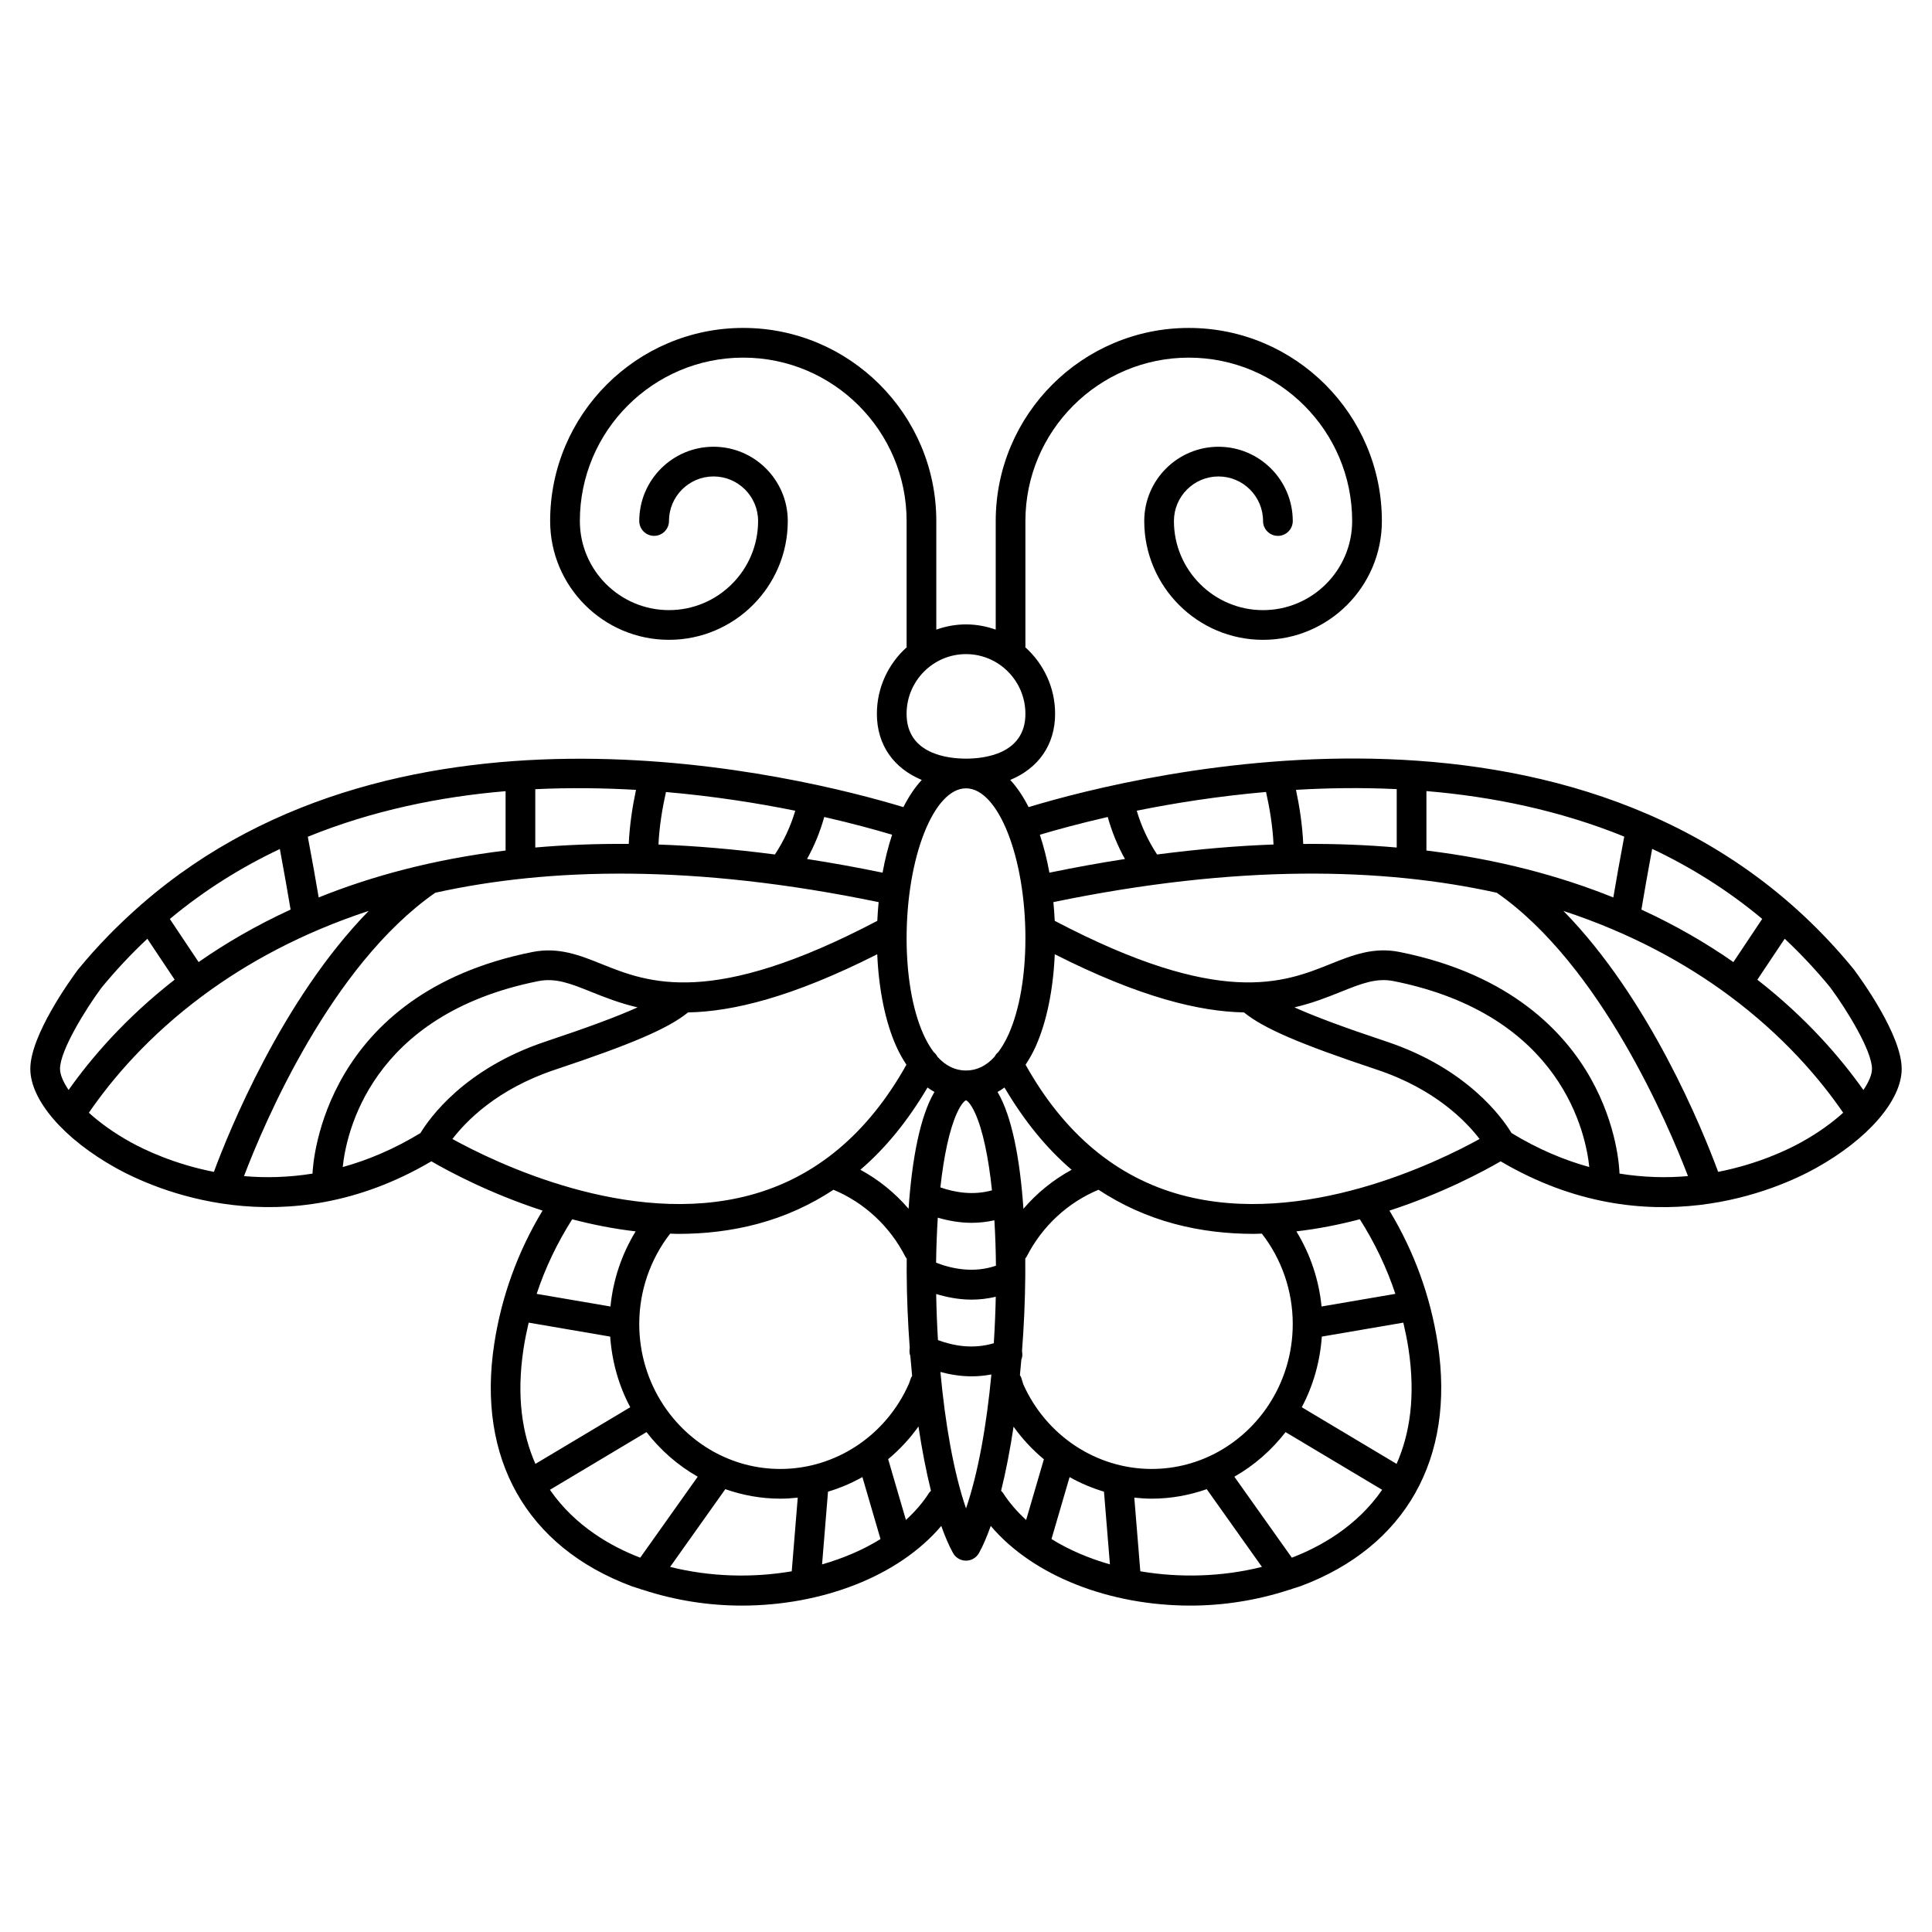 <?xml version="1.0" encoding="UTF-8"?>
<!-- Uploaded to: ICON Repo, www.iconrepo.com, Generator: ICON Repo Mixer Tools -->
<svg fill="#000000" width="800px" height="800px" version="1.1" viewBox="144 144 512 512" xmlns="http://www.w3.org/2000/svg">
 <path d="m635.27 400.88c-67.258-82.352-189.38-51.852-218.68-42.988-1.414-2.785-3.035-5.219-4.863-7.199 7.422-3.09 11.887-9.258 11.887-17.52 0-7.016-3.07-13.305-7.91-17.648 0.004-0.062 0.039-0.117 0.039-0.184v-33.266c0-23.871 19.426-43.297 43.297-43.297 23.871 0 43.297 19.426 43.297 43.297 0 13.023-10.594 23.617-23.617 23.617s-23.617-10.594-23.617-23.617c0-6.512 5.297-11.809 11.809-11.809 6.512 0 11.809 5.297 11.809 11.809 0 2.172 1.762 3.938 3.938 3.938 2.172 0 3.938-1.762 3.938-3.938 0-10.852-8.828-19.68-19.68-19.68-10.852 0-19.68 8.828-19.68 19.68 0 17.363 14.125 31.488 31.488 31.488 17.363 0 31.488-14.125 31.488-31.488 0-28.215-22.953-51.168-51.168-51.168-28.215 0-51.168 22.953-51.168 51.168v28.785c-2.473-0.883-5.113-1.387-7.875-1.387s-5.402 0.504-7.871 1.383v-28.785c0-28.215-22.953-51.168-51.168-51.168-28.215 0-51.168 22.953-51.168 51.168 0 17.363 14.125 31.488 31.488 31.488s31.488-14.125 31.488-31.488c0-10.852-8.828-19.68-19.68-19.68-10.852 0-19.68 8.828-19.68 19.68 0 2.172 1.762 3.938 3.938 3.938 2.172 0 3.938-1.762 3.938-3.938 0-6.512 5.297-11.809 11.809-11.809s11.809 5.297 11.809 11.809c0 13.023-10.594 23.617-23.617 23.617-13.023 0-23.617-10.594-23.617-23.617 0-23.871 19.426-43.297 43.297-43.297s43.297 19.426 43.297 43.297v33.199c0 0.086 0.043 0.156 0.047 0.238-4.852 4.348-7.926 10.648-7.926 17.664 0 8.262 4.469 14.43 11.891 17.52-1.832 1.98-3.453 4.414-4.863 7.199-26.977-8.156-132.57-34.57-201.74 25.621-0.02 0.012-0.039 0.012-0.059 0.023-0.082 0.055-0.121 0.141-0.195 0.195-5.875 5.141-11.52 10.828-16.801 17.285-2.102 2.84-12.582 17.422-12.582 26.234 0 8.305 8.918 18.625 22.727 26.297 9.836 5.465 44.527 21.211 83.555-1.789 4.438 2.582 15.34 8.473 29.465 13.062-6.574 10.902-10.883 22.766-12.805 35.336-4.652 30.379 8.574 53.762 36.285 64.16 0.738 0.277 1.504 0.469 2.246 0.723 0.305 0.141 0.609 0.238 0.93 0.301 8.461 2.766 17.336 4.16 26.098 4.16 21.195 0 41.547-7.707 52.914-21.113 0.977 2.758 2.012 5.188 3.109 7.172 0.691 1.25 2.012 2.031 3.445 2.031s2.75-0.781 3.445-2.031c1.098-1.984 2.133-4.414 3.109-7.172 11.367 13.406 31.719 21.113 52.914 21.113 8.762 0 17.633-1.398 26.094-4.16 0.324-0.059 0.629-0.156 0.934-0.301 0.742-0.254 1.512-0.445 2.246-0.719 27.715-10.398 40.938-33.781 36.285-64.16-1.926-12.57-6.234-24.434-12.809-35.336 14.121-4.59 25.027-10.48 29.465-13.062 39.035 23.004 73.719 7.258 83.555 1.789 13.809-7.668 22.727-17.988 22.727-26.297 0.004-8.816-10.48-23.398-12.695-26.375zm-6.207 4.836c4.262 5.758 11.031 16.695 11.031 21.543 0 1.484-0.812 3.438-2.273 5.606-6.035-8.535-15.102-19.094-28.105-29.234l7.246-10.855c4.203 3.949 8.258 8.234 12.102 12.941zm-50.074-20.664c0.703-4.207 1.711-10.023 2.852-16.094 10.191 4.812 20.004 10.914 29.164 18.559l-7.641 11.445c-7.082-4.949-15.172-9.68-24.375-13.91zm-56.973-15.652v-15.754c17.426 1.457 35.324 5.113 52.422 12.062-1.117 5.871-2.129 11.652-2.891 16.125-14.059-5.66-30.449-10.109-49.531-12.434zm-7.871-16.273v15.477c-7.828-0.684-16.078-1.023-24.777-0.953-0.219-5.059-1.016-10.078-1.922-14.336 8.582-0.504 17.531-0.629 26.699-0.188zm-63.504 17.32c-2.359-3.59-4.176-7.461-5.391-11.602 9.891-2.004 21.559-3.856 34.262-4.965 0.918 4.082 1.762 9.004 1.988 13.922-9.734 0.348-20.039 1.234-30.859 2.644zm-13.082-9.934c1.098 3.902 2.606 7.629 4.566 11.133-6.481 1-13.152 2.207-20.023 3.621-0.637-3.539-1.496-6.902-2.527-10.051 4.297-1.285 10.449-2.977 17.984-4.703zm36.102 51.785c5.191 4.231 14.797 8.367 35.301 15.199 15.41 5.137 23.641 13.758 27.141 18.348-11.074 6.113-46.66 23.523-78.883 14.875-17.352-4.652-31.25-16.324-41.43-34.559 0.957-1.457 1.887-3.047 2.734-4.961 2.863-6.438 4.598-14.957 5-24.312 22.559 11.41 38.344 15.195 50.137 15.41zm70.91 31.969c-2.359-3.902-11.637-17.07-33.117-24.234-11.09-3.695-18.941-6.602-24.418-9.074 4.742-1.098 8.727-2.676 12.34-4.129 5.43-2.18 9.352-3.742 13.996-2.82 44.742 8.945 50.941 40.805 51.801 49.266-6.621-1.828-13.531-4.703-20.602-9.008zm-28.676 50.246c0.527 2.254 1 4.531 1.355 6.84 1.953 12.754 0.336 22.73-3.141 30.59l-25.129-15.012c3-5.637 4.84-11.984 5.316-18.719zm-29.305 0.352c0 7.922-2.348 15.289-6.359 21.41-0.004 0.004-0.008 0.004-0.008 0.008-0.004 0.004-0.004 0.008-0.004 0.012-6.723 10.242-18.117 16.992-31.02 16.992-14.613 0-27.945-8.805-34.023-22.453l-0.539-1.758c-0.074-0.242-0.23-0.426-0.348-0.641 0.133-1.352 0.254-2.711 0.371-4.078 0.309-0.715 0.34-1.504 0.184-2.293 0.512-6.641 0.809-13.367 0.863-19.934 0-0.102 0.012-0.199 0.004-0.305 0.012-1.445 0.012-2.883-0.004-4.305 0.137-0.18 0.289-0.352 0.395-0.559 4.129-8.047 10.859-14.258 19.008-17.664 6.152 4.047 12.848 7.094 20.105 9.035 7 1.875 14.07 2.656 21.016 2.656 0.727 0 1.445-0.047 2.172-0.062 5.273 6.789 8.188 15.203 8.188 23.938zm-50.023 44.441 1.574 19.273c-5.652-1.625-10.91-3.871-15.488-6.719l4.797-16.414c2.879 1.621 5.938 2.91 9.117 3.859zm-64.023-3.871 4.801 16.43c-4.578 2.848-9.836 5.094-15.488 6.719l1.574-19.277c3.18-0.953 6.234-2.25 9.113-3.871zm-21.746-2.144c-12.902 0-24.293-6.75-31.02-16.992-0.004-0.004-0.004-0.008-0.004-0.012-0.004-0.004-0.008-0.004-0.008-0.008-4.012-6.125-6.359-13.492-6.359-21.414 0-8.734 2.918-17.145 8.188-23.934 0.723 0.016 1.445 0.062 2.172 0.062 6.941 0 14.02-0.785 21.016-2.656 7.262-1.945 13.953-4.992 20.105-9.035 8.148 3.41 14.879 9.621 19.008 17.664 0.105 0.207 0.254 0.379 0.395 0.559-0.012 1.16-0.016 2.32-0.012 3.496-0.004 0.062 0.004 0.117 0 0.18 0.035 6.586 0.316 13.344 0.812 20.027-0.121 0.715-0.102 1.434 0.152 2.09 0.145 1.785 0.309 3.562 0.484 5.324-0.094 0.176-0.234 0.316-0.309 0.512l-0.516 1.48c-6.027 13.762-19.418 22.656-34.105 22.656zm-68.047-31.938c0.355-2.309 0.828-4.582 1.355-6.84l21.598 3.699c0.477 6.734 2.316 13.086 5.316 18.719l-25.129 15.012c-3.477-7.859-5.094-17.84-3.141-30.59zm-18.852-55.504c3.5-4.594 11.73-13.215 27.141-18.348 20.5-6.832 30.105-10.969 35.297-15.199 11.793-0.215 27.574-4.004 50.141-15.414 0.402 9.359 2.141 17.879 5 24.312 0.852 1.914 1.777 3.508 2.734 4.961-10.184 18.234-24.082 29.906-41.43 34.562-32.23 8.648-67.805-8.762-78.883-14.875zm-29.07 7.43c0.859-8.461 7.062-40.32 51.801-49.266 4.648-0.922 8.574 0.645 13.996 2.82 3.613 1.453 7.598 3.031 12.336 4.129-5.477 2.473-13.324 5.371-24.414 9.074-21.484 7.164-30.762 20.328-33.117 24.234-7.074 4.301-13.98 7.176-20.602 9.008zm175.37-21.074c5.117 8.68 11.023 16.012 17.793 21.801-4.848 2.633-9.164 6.129-12.773 10.332-0.91-13.293-3.086-24.555-6.82-30.887-0.016-0.023-0.027-0.039-0.043-0.062 0.621-0.344 1.23-0.738 1.844-1.184zm-10.195 3.375c0.082 0.027 1.074 0.461 2.41 3.402 2.07 4.57 3.559 11.789 4.469 20.469-4.981 1.387-9.816 0.562-13.672-0.777 0.918-8.332 2.379-15.262 4.387-19.691 1.332-2.945 2.32-3.371 2.406-3.402zm-7.481 31.113c2.731 0.793 5.75 1.367 8.996 1.367 1.941 0 3.957-0.219 6.004-0.672 0.23 3.852 0.375 7.887 0.414 12.039-5.762 1.973-11.453 0.91-15.863-0.801 0.055-4.117 0.207-8.121 0.449-11.934zm-0.879-33.312c-0.016 0.023-0.027 0.039-0.043 0.062-3.734 6.332-5.91 17.594-6.82 30.887-3.606-4.203-7.922-7.699-12.773-10.332 6.766-5.789 12.676-13.121 17.793-21.801 0.617 0.453 1.227 0.848 1.844 1.184zm0.453 53.539c2.871 0.871 6.027 1.496 9.41 1.496 2.07 0 4.211-0.246 6.383-0.762-0.082 4.074-0.262 8.199-0.52 12.305-5.445 1.664-10.73 0.699-14.801-0.82-0.242-4.082-0.402-8.176-0.473-12.219zm-7.84-153.75c0-8.727 7.062-15.824 15.746-15.824s15.742 7.102 15.742 15.828c0 10.719-11.008 11.875-15.742 11.875-4.738-0.004-15.746-1.16-15.746-11.879zm31.488 59.512c0 9.922-1.566 18.914-4.414 25.32-0.84 1.891-1.77 3.473-2.773 4.812-0.418 0.352-0.742 0.75-0.98 1.219-2.191 2.426-4.723 3.664-7.578 3.664-2.856 0-5.383-1.234-7.578-3.66-0.234-0.473-0.562-0.875-0.984-1.223-1-1.344-1.934-2.922-2.769-4.812-2.844-6.406-4.41-15.395-4.41-25.32 0-21.555 7.211-39.766 15.742-39.766 8.535 0 15.746 18.215 15.746 39.766zm-37.852-17.418c-6.863-1.414-13.543-2.621-20.023-3.621 1.961-3.504 3.469-7.231 4.566-11.133 7.539 1.723 13.688 3.418 17.98 4.699-1.027 3.148-1.887 6.516-2.523 10.055zm-23.141-16.414c-1.215 4.137-3.035 8.012-5.391 11.598-10.82-1.414-21.125-2.293-30.859-2.641 0.227-4.914 1.07-9.836 1.988-13.914 12.703 1.105 24.371 2.953 34.262 4.957zm-42.203-5.527c-0.91 4.254-1.699 9.27-1.922 14.324-8.699-0.07-16.945 0.27-24.773 0.953v-15.453c9.164-0.445 18.121-0.32 26.695 0.176zm-84.094 28.508c-0.754-4.453-1.762-10.203-2.883-16.082 17.102-6.953 34.996-10.617 52.414-12.078v15.727c-19.086 2.328-35.477 6.773-49.531 12.434zm-31.82 17.129-7.625-11.422c9.164-7.637 18.973-13.73 29.156-18.539 1.137 6.078 2.137 11.863 2.844 16.051-9.203 4.231-17.289 8.961-24.375 13.91zm-25.812 6.894c3.887-4.754 7.977-9.086 12.227-13.074l7.234 10.84c-13.008 10.141-22.074 20.699-28.105 29.234-1.465-2.168-2.273-4.121-2.273-5.606 0-4.84 6.769-15.777 10.918-21.395zm-3.273 33.039c6.043-8.828 15.727-20.297 30.227-31.051 0.055-0.035 0.117-0.047 0.172-0.086 0.055-0.039 0.082-0.102 0.133-0.141 11.387-8.398 25.734-16.336 43.641-22.223-22.934 23.441-37.086 58.488-41.039 69.168-10.461-2.051-18.324-5.797-22.098-7.891-4.457-2.477-8.137-5.156-11.035-7.777zm41.113 16.789c5.328-14 23.031-55.836 50.684-75.094 30.148-6.68 68.652-7.633 117.5 2.488-0.152 1.641-0.281 3.293-0.355 4.961-43.895 23.062-60.676 16.41-72.934 11.492-5.922-2.383-11.516-4.621-18.477-3.234-55.199 11.035-58.125 55.426-58.262 58.723-6.473 1.035-12.578 1.156-18.156 0.664zm103.79 14.645c-3.68 6.016-5.977 12.82-6.672 19.91l-19.559-3.348c2.281-6.906 5.449-13.508 9.414-19.762 5.336 1.387 10.977 2.527 16.816 3.199zm-22.719 68.488 25.598-15.293c3.711 4.793 8.312 8.832 13.57 11.82l-15.234 21.457c-7.469-2.848-17.207-8.242-23.934-17.984zm31.852 20.43 14.629-20.598c4.586 1.602 9.48 2.516 14.59 2.516 1.551 0 3.082-0.109 4.606-0.273l-1.594 19.52c-10.418 1.781-21.637 1.488-32.23-1.164zm68.652-19.656c-1.664 2.617-3.754 5.019-6.16 7.211l-4.707-16.105c3-2.504 5.707-5.394 8.031-8.66 0.926 6.148 2.043 11.906 3.316 17.051-0.16 0.172-0.355 0.297-0.48 0.504zm2.984-32.004c2.543 0.684 5.324 1.156 8.293 1.156 1.688 0 3.438-0.16 5.211-0.496-1.262 13.426-3.5 26.117-6.719 35.5-3.277-9.543-5.531-22.496-6.785-36.16zm16.555 32.004c-0.129-0.203-0.324-0.332-0.48-0.5 1.27-5.129 2.387-10.875 3.309-17.004 2.312 3.246 5.023 6.137 8.031 8.641l-4.699 16.078c-2.402-2.195-4.496-4.598-6.16-7.215zm36.418 20.82-1.594-19.52c1.523 0.16 3.055 0.273 4.606 0.273 5.109 0 10.004-0.91 14.59-2.516l14.629 20.598c-10.598 2.652-21.816 2.941-32.23 1.164zm40.156-3.609-15.234-21.457c5.258-2.988 9.859-7.027 13.57-11.82l25.598 15.293c-6.734 9.742-16.473 15.137-23.934 17.984zm27.434-69.914-19.559 3.348c-0.695-7.094-2.992-13.895-6.672-19.91 5.844-0.668 11.484-1.812 16.816-3.207 3.965 6.262 7.129 12.855 9.414 19.77zm59.402-31.871c-0.047-1.598-0.625-12.727-7.582-25.145-6.746-12.043-21.02-27.648-50.68-33.582-6.949-1.395-12.547 0.855-18.477 3.234-12.262 4.922-29.047 11.57-72.934-11.492-0.074-1.664-0.195-3.316-0.355-4.961 48.855-10.117 87.359-9.16 117.51-2.481 27.598 19.223 45.512 61.637 50.664 75.086-5.57 0.504-11.672 0.379-18.145-0.66zm48.238-8.348c-3.773 2.098-11.637 5.84-22.094 7.891-4.231-11.449-18.242-45.934-41.004-69.152 17.941 5.902 32.309 13.863 43.703 22.281 0.039 0.031 0.059 0.082 0.102 0.109l0.016-0.023c14.543 10.773 24.258 22.27 30.312 31.113-2.902 2.629-6.582 5.309-11.035 7.781z"/>
</svg>
